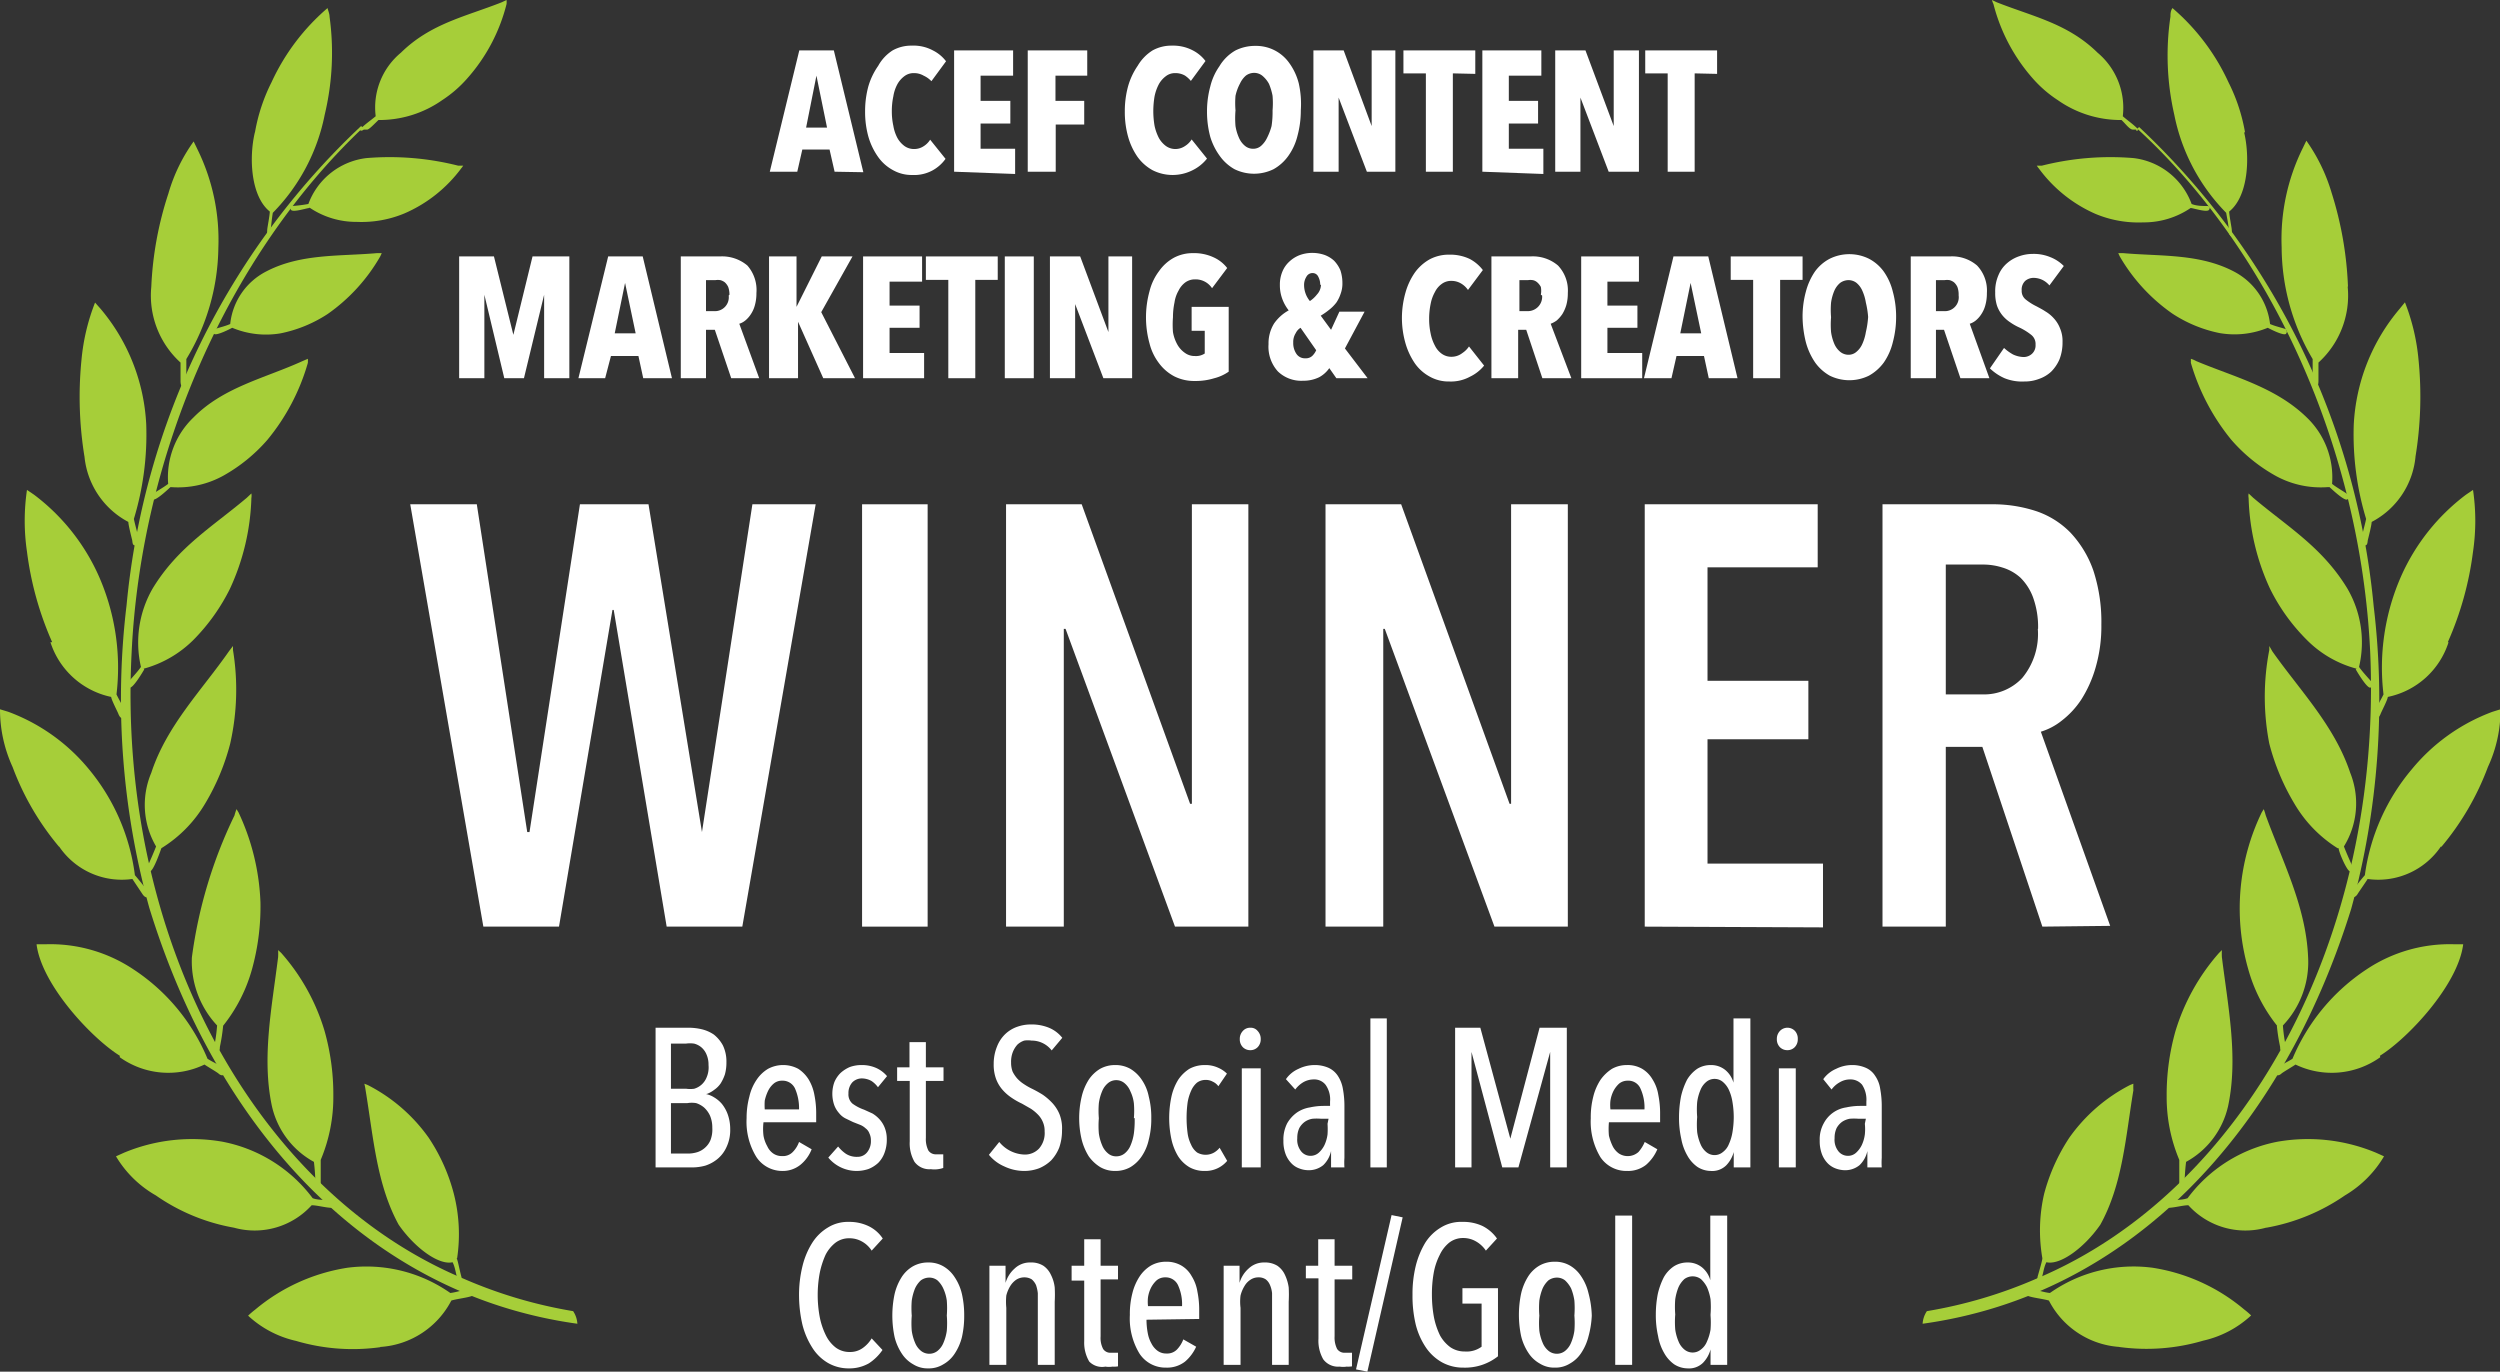 <svg xmlns="http://www.w3.org/2000/svg" viewBox="0 0 99.15 54.4"><rect x="0" y="0" width="99.15" height="54.4" fill="#333333" stroke="none"/><defs><style>.cls-1{fill:#a6ce39;fill-rule:evenodd;}.cls-2{fill:#fff;}</style></defs><g id="Layer_2" data-name="Layer 2"><g id="Layer_1-2" data-name="Layer 1"><path class="cls-1" d="M76.25,52.5c8.24-1.14,14.25-7.62,17-16.46a31.32,31.32,0,0,0,.89-12,29.91,29.91,0,0,0-9.3-19s0,0,0,0l-.08.06s0,0,0,0c5.39,4.94,8.86,12.79,9.24,20.72C94.52,37.22,89,47.26,80.77,50.71A18.43,18.43,0,0,1,76.42,52a1,1,0,0,0-.17.53"></path><path class="cls-1" d="M96.8,33.58a3,3,0,0,1-2.9,1.28c-.05.09-.36.53-.4.6s-.15.17-.23.1a.15.15,0,0,1,0-.2c.16-.21.33-.43.52-.65a8.2,8.2,0,0,1,1.87-4.21,7.52,7.52,0,0,1,3.19-2.27l.32-.1a5.33,5.33,0,0,1-.5,2.29,10.74,10.74,0,0,1-1.84,3.16"></path><path class="cls-1" d="M86.88,8.25c.1,0,.66.19.73.07s0-.14-.06-.15c-.21,0-.43,0-.63-.08a2.81,2.81,0,0,0-2.3-1.82,11.11,11.11,0,0,0-3.64.3l-.2,0a.76.76,0,0,0,.08.11A5.54,5.54,0,0,0,83.1,8.48a4.43,4.43,0,0,0,1.9.34,3.3,3.3,0,0,0,1.88-.57"></path><path class="cls-1" d="M84.72,5.14s0,0-.13,0-.29-.23-.45-.38a4.34,4.34,0,0,1-2.53-.79,4.81,4.81,0,0,1-1-.87A7.12,7.12,0,0,1,79.06.16.88.88,0,0,1,79,0l.19.09c1.44.57,2.82.84,4,2a2.85,2.85,0,0,1,1,2.52c.17.15.36.28.53.44s0,.13,0,.13"></path><path class="cls-1" d="M89.94,13c.09.05.64.33.72.24s0-.16,0-.18-.44-.12-.63-.21a2.69,2.69,0,0,0-1.43-2.08c-1.37-.72-2.92-.6-4.39-.73l-.2,0,.06.13a7.1,7.1,0,0,0,2.09,2.27,5.32,5.32,0,0,0,1.87.77A3.46,3.46,0,0,0,89.94,13"></path><path class="cls-1" d="M97.11,25.47a3.21,3.21,0,0,1-2.41,2.17c0,.1-.25.58-.28.66s-.1.22-.19.17a.17.17,0,0,1-.08-.18c.11-.27.25-.48.38-.75a9,9,0,0,1,.7-4.69,8.22,8.22,0,0,1,2.57-3.23l.28-.19a8.39,8.39,0,0,1,0,2.45,12.81,12.81,0,0,1-1,3.59"></path><path class="cls-1" d="M95.8,18.1a3.26,3.26,0,0,1-1.74,2.6c0,.12-.13.63-.15.71s0,.24-.14.22a.13.13,0,0,1-.11-.14c0-.28.12-.6.18-.91a11.53,11.53,0,0,1-.49-3.74,7.7,7.7,0,0,1,1.81-4.58l.22-.27a8.28,8.28,0,0,1,.54,2.29,14.77,14.77,0,0,1-.12,3.82"></path><path class="cls-1" d="M93.11,11.38a3.59,3.59,0,0,1-1.16,3c0,.11,0,.64,0,.71s0,.24-.1.26-.1,0-.13-.11c0-.28,0-.7,0-1a8.77,8.77,0,0,1-1.23-4.44,8.14,8.14,0,0,1,.83-3.91l.15-.31a7,7,0,0,1,1,2.06,14.09,14.09,0,0,1,.65,3.71"></path><path class="cls-1" d="M89,5.24c.24,1,.17,2.54-.59,3.15,0,.14.09.6.1.7s0,.21,0,.26-.06,0-.11-.09c0-.28-.06-.53-.11-.82a7.67,7.67,0,0,1-2.06-3.9A10.53,10.53,0,0,1,86.08.66c0-.11,0-.22.08-.34a8.6,8.6,0,0,1,2.22,2.94,7.1,7.1,0,0,1,.66,2"></path><path class="cls-1" d="M92.39,19.32c.09.08.58.55.7.49s0-.18,0-.21-.42-.26-.6-.41a3.29,3.29,0,0,0-1-2.63c-1.24-1.21-2.89-1.61-4.39-2.24a1,1,0,0,0-.21-.09s0,.1,0,.16a8.58,8.58,0,0,0,1.61,3.06,6.54,6.54,0,0,0,1.75,1.42,3.72,3.72,0,0,0,2.06.45"></path><path class="cls-1" d="M93.43,26.55c.07.12.45.76.58.72s.1-.15.06-.21-.36-.39-.51-.61a4.24,4.24,0,0,0-.47-3.12c-1-1.64-2.37-2.44-3.73-3.59l-.18-.17a.53.53,0,0,0,0,.18,9.17,9.17,0,0,0,.85,3.6,7.63,7.63,0,0,0,1.43,2,4.35,4.35,0,0,0,2,1.17"></path><path class="cls-1" d="M92.75,33.64c0,.14.32.89.45.92a.18.18,0,0,0,.1-.19c-.11-.25-.24-.54-.34-.8a3.25,3.25,0,0,0,.25-2.92c-.62-1.87-2-3.27-3.09-4.82L90,25.62l0,.16A9.71,9.71,0,0,0,90,29.49a9,9,0,0,0,1,2.39,5.16,5.16,0,0,0,1.71,1.76"></path><path class="cls-1" d="M94.4,41.93a3.31,3.31,0,0,1-3.36.29c-.08.06-.51.31-.56.36s-.18.12-.24,0a.14.14,0,0,1,0-.2c.21-.15.45-.24.68-.39a7.9,7.9,0,0,1,2.93-3.54,5.94,5.94,0,0,1,3.5-1h.34c-.2,1.61-2.19,3.73-3.3,4.42"></path><path class="cls-1" d="M90.3,40.68a7.38,7.38,0,0,0,.13.84c0,.08,0,.2.14.16a.2.2,0,0,0,.09-.15,6.58,6.58,0,0,1-.12-.86,3.64,3.64,0,0,0,1-2.7c-.08-2-1-3.77-1.68-5.63a2.41,2.41,0,0,0-.08-.25l-.08.13a8.75,8.75,0,0,0-.54,6.2,6.28,6.28,0,0,0,1.15,2.26"></path><path class="cls-1" d="M89.87,48.69a3.05,3.05,0,0,1-3.08-.89c-.2,0-.53.09-.75.1-.06,0-.1,0-.13-.11s0-.12.1-.17.49,0,.75-.1a5.81,5.81,0,0,1,3.57-2.24,7,7,0,0,1,3.91.44l.31.14A4.39,4.39,0,0,1,93,47.41a7.9,7.9,0,0,1-3.11,1.28"></path><path class="cls-1" d="M86.43,46c0,.12,0,.56,0,.86,0,.07,0,.19.1.19a.13.13,0,0,0,.11-.12,8.49,8.49,0,0,1,.06-.85,3.36,3.36,0,0,0,1.67-2.23c.4-1.91,0-3.88-.25-5.89a2.53,2.53,0,0,1,0-.28L88,37.8a8.35,8.35,0,0,0-1.72,3.09,9.27,9.27,0,0,0-.35,2.59A6.4,6.4,0,0,0,86.43,46"></path><path class="cls-1" d="M81,49.9c0,.09-.11.45-.19.74,0,.06-.06.17,0,.21a.11.11,0,0,0,.13-.07c.1-.24.1-.48.22-.72.55.13,1.51-.58,2.14-1.49.88-1.59,1-3.45,1.31-5.33a2.38,2.38,0,0,1,0-.26l-.13.05a6.68,6.68,0,0,0-2.41,2.09,7.52,7.52,0,0,0-1,2.23A6.46,6.46,0,0,0,81,49.9"></path><path class="cls-1" d="M84.07,53.42a3.4,3.4,0,0,1-2.81-1.84c-.2-.06-.55-.1-.76-.16s-.09-.07-.1-.15a.13.13,0,0,1,.13-.13c.25,0,.49.11.77.14a5.76,5.76,0,0,1,4.08-1A7.39,7.39,0,0,1,89,51.93a3.22,3.22,0,0,1,.28.24,4.12,4.12,0,0,1-1.9,1,7.93,7.93,0,0,1-3.34.25"></path><path class="cls-1" d="M22.9,52.5C14.66,51.36,8.65,44.88,5.92,36a31.12,31.12,0,0,1-.9-12,29.91,29.91,0,0,1,9.3-19s0,0,0,0l.08.06s0,0,0,0C9.06,10.11,5.59,18,5.22,25.89c-.59,11.33,4.92,21.37,13.16,24.82A18.43,18.43,0,0,0,22.73,52a1,1,0,0,1,.17.53"></path><path class="cls-1" d="M2.35,33.58a3,3,0,0,0,2.9,1.28l.4.6c.06.09.15.17.23.1a.17.17,0,0,0,0-.2c-.17-.21-.34-.43-.53-.65A8.2,8.2,0,0,0,3.52,30.5,7.52,7.52,0,0,0,.33,28.23L0,28.13a5.48,5.48,0,0,0,.5,2.29,10.74,10.74,0,0,0,1.84,3.16"></path><path class="cls-1" d="M12.27,8.25c-.1,0-.66.19-.73.07s0-.14.06-.15a6,6,0,0,0,.63-.08,2.81,2.81,0,0,1,2.3-1.82,11.11,11.11,0,0,1,3.64.3l.2,0a.76.76,0,0,1-.08.11,5.54,5.54,0,0,1-2.24,1.78,4.43,4.43,0,0,1-1.9.34,3.3,3.3,0,0,1-1.88-.57"></path><path class="cls-1" d="M14.43,5.14c.05,0,.05,0,.13,0s.29-.23.45-.38a4.34,4.34,0,0,0,2.53-.79,4.81,4.81,0,0,0,1-.87A7,7,0,0,0,20.09.16a.88.88,0,0,0,0-.16l-.19.09c-1.44.57-2.82.84-4,2a2.82,2.82,0,0,0-1,2.52c-.18.15-.37.28-.54.44s0,.13,0,.13"></path><path class="cls-1" d="M9.21,13c-.09.05-.64.33-.72.24s0-.16,0-.18c.2-.07.44-.12.64-.21a2.65,2.65,0,0,1,1.42-2.08c1.37-.72,2.92-.6,4.39-.73l.2,0-.06.13A7.1,7.1,0,0,1,13,12.45a5.32,5.32,0,0,1-1.87.77A3.46,3.46,0,0,1,9.21,13"></path><path class="cls-1" d="M2,25.47a3.23,3.23,0,0,0,2.41,2.17c0,.1.25.58.28.66s.1.22.19.17A.16.16,0,0,0,5,28.29c-.11-.27-.25-.48-.38-.75a9,9,0,0,0-.7-4.69,8.22,8.22,0,0,0-2.57-3.23l-.28-.19a8.39,8.39,0,0,0,0,2.45,12.81,12.81,0,0,0,1,3.59"></path><path class="cls-1" d="M3.35,18.1a3.29,3.29,0,0,0,1.74,2.6c0,.12.13.63.15.71s0,.24.14.22a.13.13,0,0,0,.11-.14c0-.28-.12-.6-.18-.91a11.53,11.53,0,0,0,.49-3.74A7.7,7.7,0,0,0,4,12.26L3.77,12a8.28,8.28,0,0,0-.54,2.29,14.77,14.77,0,0,0,.12,3.82"></path><path class="cls-1" d="M6,11.38a3.59,3.59,0,0,0,1.16,3c0,.11,0,.64,0,.71s0,.24.1.26.1,0,.13-.11c0-.28,0-.7,0-1A8.68,8.68,0,0,0,8.66,9.83a8.14,8.14,0,0,0-.83-3.91l-.15-.31a6.72,6.72,0,0,0-1,2.06A13.71,13.71,0,0,0,6,11.38"></path><path class="cls-1" d="M10.11,5.24c-.24,1-.17,2.54.59,3.15,0,.14-.09.6-.1.7s0,.21,0,.26.06,0,.11-.09c.05-.28.06-.53.11-.82a7.67,7.67,0,0,0,2.06-3.9A10.53,10.53,0,0,0,13.07.66c0-.11-.05-.22-.08-.34a8.6,8.6,0,0,0-2.22,2.94,7.1,7.1,0,0,0-.66,2"></path><path class="cls-1" d="M6.76,19.32c-.09.08-.58.55-.7.49s0-.18,0-.21.42-.26.61-.41a3.28,3.28,0,0,1,1-2.63C8.86,15.35,10.51,15,12,14.32l.21-.09a1.24,1.24,0,0,1,0,.16,8.42,8.42,0,0,1-1.61,3.06,6.54,6.54,0,0,1-1.75,1.42,3.72,3.72,0,0,1-2.06.45"></path><path class="cls-1" d="M5.72,26.55c-.07.12-.45.76-.58.72s-.1-.15-.06-.21.36-.39.51-.61a4.29,4.29,0,0,1,.47-3.12c1-1.64,2.37-2.44,3.73-3.59l.18-.17a.53.53,0,0,1,0,.18,9.17,9.17,0,0,1-.85,3.6,7.83,7.83,0,0,1-1.42,2,4.44,4.44,0,0,1-2,1.17"></path><path class="cls-1" d="M6.4,33.64c-.05.14-.31.89-.45.92a.18.18,0,0,1-.1-.19c.11-.25.24-.54.34-.8A3.26,3.26,0,0,1,6,30.65c.61-1.87,2-3.27,3.08-4.82l.16-.21,0,.16a9.71,9.71,0,0,1-.11,3.71,9,9,0,0,1-1,2.39A5.16,5.16,0,0,1,6.4,33.64"></path><path class="cls-1" d="M4.75,41.93a3.31,3.31,0,0,0,3.36.29c.08.06.51.31.56.36s.18.12.24,0a.14.14,0,0,0,0-.2c-.21-.15-.45-.24-.68-.39a7.84,7.84,0,0,0-2.93-3.54,5.94,5.94,0,0,0-3.5-1H1.45c.2,1.61,2.19,3.73,3.3,4.42"></path><path class="cls-1" d="M8.85,40.68a7.38,7.38,0,0,1-.13.84c0,.08,0,.2-.14.16a.2.2,0,0,1-.09-.15,6.58,6.58,0,0,0,.12-.86,3.72,3.72,0,0,1-1-2.7A18.43,18.43,0,0,1,9.3,32.34a2.41,2.41,0,0,1,.08-.25l.08.13a9.16,9.16,0,0,1,.87,3.58A9.32,9.32,0,0,1,10,38.42a6.28,6.28,0,0,1-1.15,2.26"></path><path class="cls-1" d="M9.28,48.69a3.05,3.05,0,0,0,3.08-.89c.2,0,.53.09.75.1.06,0,.1,0,.13-.11s0-.12-.1-.17-.49,0-.74-.1a5.85,5.85,0,0,0-3.58-2.24,7,7,0,0,0-3.91.44l-.31.14a4.34,4.34,0,0,0,1.58,1.55,7.79,7.79,0,0,0,3.1,1.28"></path><path class="cls-1" d="M12.72,46c0,.12,0,.56,0,.86,0,.07,0,.19-.1.19a.13.13,0,0,1-.11-.12,8.49,8.49,0,0,0-.06-.85,3.36,3.36,0,0,1-1.67-2.23c-.4-1.91,0-3.88.25-5.89a2.53,2.53,0,0,0,0-.28l.12.11a8.21,8.21,0,0,1,1.72,3.09,9.27,9.27,0,0,1,.35,2.59A6.4,6.4,0,0,1,12.72,46"></path><path class="cls-1" d="M18.11,49.9c.05.09.11.45.19.74,0,.06.06.17,0,.21a.11.11,0,0,1-.13-.07c-.1-.24-.1-.48-.22-.72-.55.13-1.51-.58-2.14-1.49-.87-1.59-1-3.45-1.31-5.33a2.38,2.38,0,0,0-.05-.26l.13.05A6.68,6.68,0,0,1,17,45.12a7.28,7.28,0,0,1,1,2.23,6.46,6.46,0,0,1,.13,2.55"></path><path class="cls-1" d="M15.08,53.42a3.42,3.42,0,0,0,2.82-1.84c.19-.06.54-.1.75-.16s.09-.07.1-.15a.13.13,0,0,0-.13-.13c-.25,0-.49.11-.76.14a5.8,5.8,0,0,0-4.09-1,7.48,7.48,0,0,0-3.65,1.66,3.22,3.22,0,0,0-.28.24,4.12,4.12,0,0,0,1.9,1,7.93,7.93,0,0,0,3.34.25"></path><path class="cls-2" d="M33.1,6.81l-.2-.88H31.82l-.2.88H30.53L31.7,2h1.37l1.17,4.83ZM32.38,3h0l-.41,2.06h.83Z"></path><path class="cls-2" d="M37,6.75a1.53,1.53,0,0,1-.82.19,1.51,1.51,0,0,1-.76-.19,1.72,1.72,0,0,1-.59-.52,2.65,2.65,0,0,1-.39-.81,3.65,3.65,0,0,1-.13-1,3.75,3.75,0,0,1,.13-1,2.77,2.77,0,0,1,.39-.81A1.69,1.69,0,0,1,35.4,2a1.51,1.51,0,0,1,.76-.19A1.62,1.62,0,0,1,37,2a1.48,1.48,0,0,1,.52.43l-.58.79A1,1,0,0,0,36.63,3a.74.74,0,0,0-.38-.1.6.6,0,0,0-.38.12,1,1,0,0,0-.28.32,1.5,1.5,0,0,0-.16.48,2.74,2.74,0,0,0-.06.59,2.65,2.65,0,0,0,.06.58,1.59,1.59,0,0,0,.16.48,1,1,0,0,0,.28.32.64.64,0,0,0,.38.12.68.68,0,0,0,.38-.11.81.81,0,0,0,.26-.26l.61.76A1.55,1.55,0,0,1,37,6.75Z"></path><path class="cls-2" d="M37.84,6.81V2h2.34v1H38.89v1h1.18v.9H38.89v1h1.37v1Z"></path><path class="cls-2" d="M41.86,3V4H43v.94H41.87V6.81H40.76V2h2.36V3Z"></path><path class="cls-2" d="M47.3,6.75a1.76,1.76,0,0,1-1.59,0,1.82,1.82,0,0,1-.59-.52,2.64,2.64,0,0,1-.38-.81,3.65,3.65,0,0,1-.13-1,3.75,3.75,0,0,1,.13-1,2.76,2.76,0,0,1,.38-.81A1.79,1.79,0,0,1,45.71,2a1.54,1.54,0,0,1,.77-.19,1.67,1.67,0,0,1,.81.18,1.48,1.48,0,0,1,.52.43l-.58.79A1.13,1.13,0,0,0,47,3a.75.75,0,0,0-.39-.1.59.59,0,0,0-.37.12,1,1,0,0,0-.28.32,1.79,1.79,0,0,0-.17.48,3.61,3.61,0,0,0-.05.59,3.48,3.48,0,0,0,.05.58,1.92,1.92,0,0,0,.17.48,1,1,0,0,0,.28.32.64.64,0,0,0,.38.12A.68.68,0,0,0,47,5.79a.81.81,0,0,0,.26-.26l.61.76A1.66,1.66,0,0,1,47.3,6.75Z"></path><path class="cls-2" d="M51.59,4.38a3.82,3.82,0,0,1-.13,1,2.33,2.33,0,0,1-.37.81,1.8,1.8,0,0,1-.58.52,1.76,1.76,0,0,1-1.55,0,1.8,1.8,0,0,1-.58-.52A2.53,2.53,0,0,1,48,5.43a3.82,3.82,0,0,1-.13-1,3.75,3.75,0,0,1,.13-1,2.35,2.35,0,0,1,.36-.8A1.75,1.75,0,0,1,49,2a1.73,1.73,0,0,1,.79-.18,1.61,1.61,0,0,1,1.35.69,2.36,2.36,0,0,1,.37.8A3.75,3.75,0,0,1,51.59,4.38Zm-1.12,0a3.52,3.52,0,0,0,0-.58,2.39,2.39,0,0,0-.14-.47A1.09,1.09,0,0,0,50.06,3a.52.52,0,0,0-.32-.11.55.55,0,0,0-.33.11.93.93,0,0,0-.23.31A1.86,1.86,0,0,0,49,3.8a3.52,3.52,0,0,0,0,.58A3.65,3.65,0,0,0,49,5a1.86,1.86,0,0,0,.14.47.84.84,0,0,0,.23.31.5.5,0,0,0,.33.12.47.47,0,0,0,.32-.12,1,1,0,0,0,.23-.31A2.39,2.39,0,0,0,50.43,5,3.65,3.65,0,0,0,50.47,4.38Z"></path><path class="cls-2" d="M54.21,6.81,53.09,3.87h0l0,2.94h-1V2h1.2l1.11,3h0l0-3h.94V6.81Z"></path><path class="cls-2" d="M57.62,2.91v3.9H56.55V2.91h-.89V2h2.85v.93Z"></path><path class="cls-2" d="M58.79,6.81V2h2.34v1H59.84v1H61v.9H59.84v1h1.37v1Z"></path><path class="cls-2" d="M63.8,6.81,62.68,3.87h0l0,2.94h-1V2h1.2L64,5h0l0-3h1V6.81Z"></path><path class="cls-2" d="M67.21,2.91v3.9H66.14V2.91h-.89V2H68.1v.93Z"></path><path class="cls-2" d="M21.58,15l0-3.31h0L20.78,15H20l-.79-3.31h0l0,3.31h-1V10.17h1.38l.77,3.11h0l.76-3.11h1.46V15Z"></path><path class="cls-2" d="M25.51,15l-.19-.88H24.23L24,15H22.94l1.18-4.83h1.37L26.65,15Zm-.72-3.78h0l-.41,2h.83Z"></path><path class="cls-2" d="M29,15l-.65-1.92H28V15h-1V10.17h1.55a1.56,1.56,0,0,1,1.09.36A1.47,1.47,0,0,1,30,11.62a1.75,1.75,0,0,1-.06.48,1.19,1.19,0,0,1-.16.36,1.07,1.07,0,0,1-.22.25.71.71,0,0,1-.24.13L30.11,15Zm-.07-3.31a.87.87,0,0,0-.05-.31.59.59,0,0,0-.13-.18.51.51,0,0,0-.18-.09.69.69,0,0,0-.2,0H28v1.23h.32a.55.55,0,0,0,.58-.62Z"></path><path class="cls-2" d="M32.65,15l-1-2.24h0V15H30.5V10.17h1.09v2h0l1-2h1.22l-1.24,2.21L33.91,15Z"></path><path class="cls-2" d="M34.23,15V10.17h2.34v1H35.28v.95h1.19V13H35.28v1h1.37v1Z"></path><path class="cls-2" d="M38.68,11.1V15H37.61V11.1h-.89v-.93h2.85v.93Z"></path><path class="cls-2" d="M39.85,15V10.17H41V15Z"></path><path class="cls-2" d="M43.76,15l-1.12-2.94h0l0,2.94h-1V10.17h1.2l1.12,3h0l0-3h.94V15Z"></path><path class="cls-2" d="M48.16,15a2.51,2.51,0,0,1-.77.11,1.76,1.76,0,0,1-.81-.18,1.8,1.8,0,0,1-.61-.52,2.15,2.15,0,0,1-.38-.79,3.9,3.9,0,0,1,0-2.07,2.2,2.2,0,0,1,.38-.8,1.75,1.75,0,0,1,.59-.53,1.58,1.58,0,0,1,.76-.18,1.81,1.81,0,0,1,.82.17,1.41,1.41,0,0,1,.53.42l-.6.8a.78.78,0,0,0-.67-.35.65.65,0,0,0-.39.12.89.89,0,0,0-.27.33,1.3,1.3,0,0,0-.16.47,2.78,2.78,0,0,0-.06.58,3.7,3.7,0,0,0,0,.59,1.53,1.53,0,0,0,.16.47A1,1,0,0,0,47,14a.65.65,0,0,0,.39.12.63.63,0,0,0,.39-.1v-.9h-.52v-.95h1.47v2.57A1.74,1.74,0,0,1,48.16,15Z"></path><path class="cls-2" d="M53,15l-.28-.4a1.17,1.17,0,0,1-.4.36,1.41,1.41,0,0,1-.64.14,1.33,1.33,0,0,1-1-.37,1.46,1.46,0,0,1-.37-1.08,1.49,1.49,0,0,1,.22-.82,1.7,1.7,0,0,1,.58-.52,1.66,1.66,0,0,1-.26-.47,1.53,1.53,0,0,1-.09-.54,1.32,1.32,0,0,1,.1-.53,1.09,1.09,0,0,1,.27-.39,1.25,1.25,0,0,1,.41-.26,1.44,1.44,0,0,1,.51-.09,1.51,1.51,0,0,1,.48.08,1.14,1.14,0,0,1,.38.23,1.25,1.25,0,0,1,.25.38,1.6,1.6,0,0,1,.08.51,1.16,1.16,0,0,1-.07.42A1.41,1.41,0,0,1,53,12a1.59,1.59,0,0,1-.29.29,2.75,2.75,0,0,1-.33.23l.41.56.33-.72h1l-.78,1.46L54.24,15Zm-1.42-2a.5.5,0,0,0-.19.21.65.65,0,0,0-.1.38.75.75,0,0,0,.13.45.4.4,0,0,0,.35.17.37.37,0,0,0,.28-.1.72.72,0,0,0,.15-.22Zm.78-1.7a.67.67,0,0,0-.08-.33.24.24,0,0,0-.22-.14.27.27,0,0,0-.25.15.6.6,0,0,0-.09.33,1,1,0,0,0,.23.63,1.16,1.16,0,0,0,.28-.26A.58.58,0,0,0,52.39,11.29Z"></path><path class="cls-2" d="M58.3,14.94a1.58,1.58,0,0,1-.82.19,1.52,1.52,0,0,1-.77-.19,1.72,1.72,0,0,1-.59-.52,2.76,2.76,0,0,1-.38-.81,3.66,3.66,0,0,1-.14-1,3.72,3.72,0,0,1,.14-1,2.64,2.64,0,0,1,.38-.81,1.83,1.83,0,0,1,.59-.52,1.62,1.62,0,0,1,.77-.18,1.8,1.8,0,0,1,.81.17,1.6,1.6,0,0,1,.52.44l-.59.79a.86.86,0,0,0-.28-.26.74.74,0,0,0-.38-.1.62.62,0,0,0-.38.12.86.86,0,0,0-.27.32,1.53,1.53,0,0,0-.17.47,2.88,2.88,0,0,0-.06.59,2.68,2.68,0,0,0,.06.59,1.7,1.7,0,0,0,.17.48.86.86,0,0,0,.27.32.65.65,0,0,0,.39.12A.7.7,0,0,0,58,14a.92.92,0,0,0,.26-.26l.6.76A1.62,1.62,0,0,1,58.3,14.94Z"></path><path class="cls-2" d="M61.17,15l-.64-1.92h-.32V15H59.15V10.17H60.7a1.54,1.54,0,0,1,1.09.36,1.44,1.44,0,0,1,.39,1.09,1.75,1.75,0,0,1-.06.48,1.5,1.5,0,0,1-.16.36,1.36,1.36,0,0,1-.22.25,1,1,0,0,1-.24.13L62.32,15Zm-.06-3.31a.87.87,0,0,0,0-.31.62.62,0,0,0-.14-.18.38.38,0,0,0-.18-.09.63.63,0,0,0-.19,0h-.34v1.23h.32a.57.57,0,0,0,.58-.62Z"></path><path class="cls-2" d="M62.71,15V10.17H65v1H63.75v.95h1.19V13H63.75v1h1.38v1Z"></path><path class="cls-2" d="M67.77,15l-.19-.88H66.49l-.2.88H65.2l1.17-4.83h1.38L68.91,15Zm-.72-3.78h0l-.41,2h.83Z"></path><path class="cls-2" d="M70.6,11.1V15H69.53V11.1h-.89v-.93h2.85v.93Z"></path><path class="cls-2" d="M75.2,12.57a3.87,3.87,0,0,1-.13,1,2.4,2.4,0,0,1-.36.81,1.83,1.83,0,0,1-.59.52,1.76,1.76,0,0,1-1.55,0,1.8,1.8,0,0,1-.58-.52,2.63,2.63,0,0,1-.37-.81,4.31,4.31,0,0,1-.13-1,3.75,3.75,0,0,1,.13-1,2.56,2.56,0,0,1,.36-.8,1.69,1.69,0,0,1,.59-.51,1.76,1.76,0,0,1,1.55,0,1.69,1.69,0,0,1,.59.51,2.35,2.35,0,0,1,.36.8A3.75,3.75,0,0,1,75.2,12.57Zm-1.11,0A3.48,3.48,0,0,0,74,12a1.86,1.86,0,0,0-.14-.47.84.84,0,0,0-.23-.31.52.52,0,0,0-.32-.11.57.57,0,0,0-.33.11.84.84,0,0,0-.23.31,1.88,1.88,0,0,0-.13.47,3.48,3.48,0,0,0,0,.58,3.61,3.61,0,0,0,0,.59,1.88,1.88,0,0,0,.13.47.84.84,0,0,0,.23.31.52.52,0,0,0,.33.12.47.47,0,0,0,.32-.12.84.84,0,0,0,.23-.31,1.86,1.86,0,0,0,.14-.47A3.61,3.61,0,0,0,74.09,12.57Z"></path><path class="cls-2" d="M77.75,15l-.65-1.92h-.32V15h-1V10.17h1.55a1.52,1.52,0,0,1,1.08.36,1.44,1.44,0,0,1,.39,1.09,1.75,1.75,0,0,1-.06.48,1.19,1.19,0,0,1-.16.36,1.07,1.07,0,0,1-.22.25.71.71,0,0,1-.24.13L78.9,15Zm-.07-3.31a.87.87,0,0,0-.05-.31.59.59,0,0,0-.13-.18.51.51,0,0,0-.18-.09.69.69,0,0,0-.2,0h-.34v1.23h.32a.55.55,0,0,0,.58-.62Z"></path><path class="cls-2" d="M81.28,11.32A.85.85,0,0,0,81,11.1a.84.84,0,0,0-.34-.08.52.52,0,0,0-.34.12.48.48,0,0,0-.14.38.43.43,0,0,0,.15.35,2.25,2.25,0,0,0,.44.28c.11.06.23.12.35.2a1.4,1.4,0,0,1,.33.27,1.24,1.24,0,0,1,.25.4,1.27,1.27,0,0,1,.1.54,1.85,1.85,0,0,1-.12.69,1.56,1.56,0,0,1-.33.49,1.36,1.36,0,0,1-.49.29,1.56,1.56,0,0,1-.57.1A1.86,1.86,0,0,1,79.5,15a2,2,0,0,1-.58-.39l.56-.81a1.83,1.83,0,0,0,.36.26,1.07,1.07,0,0,0,.42.1.49.49,0,0,0,.33-.13.45.45,0,0,0,.14-.36.46.46,0,0,0-.16-.38,2.37,2.37,0,0,0-.48-.3,2.22,2.22,0,0,1-.37-.21,1.38,1.38,0,0,1-.31-.28,1.28,1.28,0,0,1-.21-.38,1.64,1.64,0,0,1-.07-.52,1.6,1.6,0,0,1,.13-.69,1.25,1.25,0,0,1,.35-.48,1.42,1.42,0,0,1,.48-.27,1.6,1.6,0,0,1,.53-.09,1.71,1.71,0,0,1,.7.13,1.53,1.53,0,0,1,.53.35Z"></path><path class="cls-2" d="M28,43.39a1,1,0,0,1,.32.13,1.23,1.23,0,0,1,.31.26,1.46,1.46,0,0,1,.23.41,1.73,1.73,0,0,1,.1.59,1.57,1.57,0,0,1-.15.72,1.31,1.31,0,0,1-.36.47,1.49,1.49,0,0,1-.48.26,2,2,0,0,1-.52.07H26V40.76h1.33a2.27,2.27,0,0,1,.5.06,1.46,1.46,0,0,1,.48.21,1.4,1.4,0,0,1,.36.43,1.48,1.48,0,0,1,.14.67,1.75,1.75,0,0,1-.06.48,1.71,1.71,0,0,1-.17.36,1,1,0,0,1-.25.25,1.12,1.12,0,0,1-.28.16Zm.1-1.15a1,1,0,0,0-.08-.42.75.75,0,0,0-.2-.28.73.73,0,0,0-.29-.15,1.15,1.15,0,0,0-.33,0h-.59v1.79h.61a1.12,1.12,0,0,0,.31,0,.76.76,0,0,0,.49-.44A1,1,0,0,0,28.1,42.24Zm.15,2.49a1.21,1.21,0,0,0-.09-.48,1,1,0,0,0-.23-.32.92.92,0,0,0-.32-.18,1.06,1.06,0,0,0-.35,0h-.65v2h.68a1.21,1.21,0,0,0,.38-.06.83.83,0,0,0,.3-.18.81.81,0,0,0,.21-.3A1.18,1.18,0,0,0,28.25,44.73Z"></path><path class="cls-2" d="M30.28,44.51a2.22,2.22,0,0,0,0,.53,1.3,1.3,0,0,0,.15.42.7.7,0,0,0,.24.29.6.6,0,0,0,.35.1.54.54,0,0,0,.42-.16,1.09,1.09,0,0,0,.25-.4l.5.29a1.49,1.49,0,0,1-.45.62,1.12,1.12,0,0,1-.74.24A1.23,1.23,0,0,1,30,45.89a2.66,2.66,0,0,1-.39-1.54,3.26,3.26,0,0,1,.11-.86,1.94,1.94,0,0,1,.29-.67,1.42,1.42,0,0,1,.45-.43,1.27,1.27,0,0,1,1.2,0,1.37,1.37,0,0,1,.41.42,1.82,1.82,0,0,1,.23.62,3.7,3.7,0,0,1,.07.76v.32ZM31.69,44a1.94,1.94,0,0,0-.16-.83.54.54,0,0,0-.51-.31.5.5,0,0,0-.34.12.89.89,0,0,0-.22.29,1.71,1.71,0,0,0-.13.38,2.5,2.5,0,0,0,0,.35Z"></path><path class="cls-2" d="M34.82,43.12a1,1,0,0,0-.26-.25.8.8,0,0,0-.38-.1.53.53,0,0,0-.38.16.63.63,0,0,0-.15.44.48.48,0,0,0,.16.4,1.74,1.74,0,0,0,.46.24l.33.15a1.23,1.23,0,0,1,.28.23,1.08,1.08,0,0,1,.21.34,1.21,1.21,0,0,1,.08.45,1.45,1.45,0,0,1-.09.54,1.09,1.09,0,0,1-.25.4,1.23,1.23,0,0,1-.38.24,1.46,1.46,0,0,1-.48.08,1.46,1.46,0,0,1-1.12-.53l.39-.44a1.42,1.42,0,0,0,.31.29.79.79,0,0,0,.45.12.48.48,0,0,0,.39-.18.7.7,0,0,0,.15-.47.61.61,0,0,0-.06-.28.43.43,0,0,0-.15-.2.69.69,0,0,0-.22-.14l-.28-.11-.29-.14a.75.75,0,0,1-.26-.21,1,1,0,0,1-.19-.31,1.37,1.37,0,0,1,0-.92,1.13,1.13,0,0,1,.24-.36,1.31,1.31,0,0,1,.37-.24,1.34,1.34,0,0,1,.46-.08,1.4,1.4,0,0,1,.6.12,1.23,1.23,0,0,1,.42.32Z"></path><path class="cls-2" d="M37.2,46.37a1,1,0,0,1-.28,0,.73.73,0,0,1-.65-.29,1.47,1.47,0,0,1-.19-.81v-2.4h-.5v-.54h.49v-1h.65v1h.7v.54h-.7v2.26a1,1,0,0,0,.1.5.35.35,0,0,0,.31.15l.15,0,.13,0,0,.54A1,1,0,0,1,37.2,46.37Z"></path><path class="cls-2" d="M42.12,44.83a2.06,2.06,0,0,1-.11.68,1.64,1.64,0,0,1-.32.51,1.54,1.54,0,0,1-.47.31,1.67,1.67,0,0,1-.59.11,1.84,1.84,0,0,1-.8-.18,1.61,1.61,0,0,1-.61-.46l.41-.51a1.35,1.35,0,0,0,1,.5.77.77,0,0,0,.58-.24.93.93,0,0,0,.22-.68.87.87,0,0,0-.07-.37.91.91,0,0,0-.19-.29,1.68,1.68,0,0,0-.29-.24l-.35-.2a2.86,2.86,0,0,1-.42-.24,1.83,1.83,0,0,1-.36-.32,1.39,1.39,0,0,1-.25-.43,1.64,1.64,0,0,1-.09-.58,1.81,1.81,0,0,1,.13-.69,1.37,1.37,0,0,1,.33-.5,1.32,1.32,0,0,1,.48-.29,1.61,1.61,0,0,1,.54-.09,1.8,1.8,0,0,1,.71.13,1.31,1.31,0,0,1,.53.4l-.42.5a1,1,0,0,0-.8-.39.93.93,0,0,0-.29,0,.74.74,0,0,0-.27.16,1,1,0,0,0-.18.29,1.06,1.06,0,0,0-.07.42,1,1,0,0,0,.06.36,1.27,1.27,0,0,0,.18.27,1.32,1.32,0,0,0,.26.22,2.59,2.59,0,0,0,.33.19,4.63,4.63,0,0,1,.43.24,2.37,2.37,0,0,1,.38.33,1.51,1.51,0,0,1,.28.44A1.55,1.55,0,0,1,42.12,44.83Z"></path><path class="cls-2" d="M45.66,44.35a3.25,3.25,0,0,1-.1.85,1.88,1.88,0,0,1-.28.66,1.42,1.42,0,0,1-.45.43,1.19,1.19,0,0,1-.6.15,1.15,1.15,0,0,1-.59-.15,1.57,1.57,0,0,1-.46-.43,2.34,2.34,0,0,1-.28-.66,3.71,3.71,0,0,1,0-1.71,2.18,2.18,0,0,1,.28-.67,1.42,1.42,0,0,1,.45-.43,1.21,1.21,0,0,1,.6-.15,1.19,1.19,0,0,1,.6.15,1.42,1.42,0,0,1,.45.43,1.78,1.78,0,0,1,.28.67A3.28,3.28,0,0,1,45.66,44.35Zm-.69,0a3.65,3.65,0,0,0,0-.59,1.51,1.51,0,0,0-.14-.48.8.8,0,0,0-.23-.32.51.51,0,0,0-.66,0,.8.8,0,0,0-.23.32,1.84,1.84,0,0,0-.13.48,3.61,3.61,0,0,0,0,.59,3.73,3.73,0,0,0,0,.6,1.88,1.88,0,0,0,.13.47.8.8,0,0,0,.23.32.48.48,0,0,0,.33.12.52.52,0,0,0,.34-.12.8.8,0,0,0,.23-.32,1.88,1.88,0,0,0,.13-.47A3.78,3.78,0,0,0,45,44.34Z"></path><path class="cls-2" d="M47.78,46.44a1.2,1.2,0,0,1-.61-.15,1.35,1.35,0,0,1-.45-.44,2.22,2.22,0,0,1-.26-.66,4.06,4.06,0,0,1,0-1.7,2.14,2.14,0,0,1,.27-.67,1.5,1.5,0,0,1,.44-.43,1.26,1.26,0,0,1,.62-.15,1.19,1.19,0,0,1,.53.11,1.12,1.12,0,0,1,.34.23l-.34.5a.55.55,0,0,0-.22-.18.56.56,0,0,0-.3-.07.57.57,0,0,0-.33.11.88.88,0,0,0-.23.32,1.86,1.86,0,0,0-.14.47,4.6,4.6,0,0,0,0,1.21,1.46,1.46,0,0,0,.14.46.76.76,0,0,0,.24.31.68.68,0,0,0,.67,0,.79.79,0,0,0,.22-.19l.3.52A1.12,1.12,0,0,1,47.78,46.44Z"></path><path class="cls-2" d="M50,41.21a.44.44,0,0,1-.12.32.4.4,0,0,1-.29.12.41.41,0,0,1-.3-.12.44.44,0,0,1-.12-.32.45.45,0,0,1,.12-.32.38.38,0,0,1,.3-.13.35.35,0,0,1,.29.13A.45.45,0,0,1,50,41.21Zm-.75,5.09V42.37H50V46.3Z"></path><path class="cls-2" d="M52.79,46.3c0-.12,0-.24,0-.36s0-.21,0-.29h0a1.1,1.1,0,0,1-.31.56.91.91,0,0,1-.62.2,1,1,0,0,1-.33-.07.79.79,0,0,1-.31-.2,1.06,1.06,0,0,1-.23-.36,1.45,1.45,0,0,1-.09-.54,1.41,1.41,0,0,1,.15-.69,1.35,1.35,0,0,1,.39-.43,1.27,1.27,0,0,1,.51-.2,2.62,2.62,0,0,1,.54-.06h.26v-.17a1,1,0,0,0-.18-.67.57.57,0,0,0-.47-.21.84.84,0,0,0-.41.11,1.1,1.1,0,0,0-.32.29L51,42.8a1.18,1.18,0,0,1,.5-.41,1.45,1.45,0,0,1,.62-.15,1.35,1.35,0,0,1,.57.11.88.88,0,0,1,.37.32,1.35,1.35,0,0,1,.2.52,3.73,3.73,0,0,1,.06.7v1.59c0,.14,0,.29,0,.44a2.77,2.77,0,0,0,0,.38Zm-.1-1.93H52.4a2,2,0,0,0-.35,0,.73.73,0,0,0-.3.12.76.76,0,0,0-.22.25.92.92,0,0,0-.08.4.73.73,0,0,0,.16.53.47.47,0,0,0,.35.17.49.49,0,0,0,.35-.13,1,1,0,0,0,.22-.3,1.45,1.45,0,0,0,.12-.42,3.13,3.13,0,0,0,0-.42Z"></path><path class="cls-2" d="M54.35,46.3V40.39H55V46.3Z"></path><path class="cls-2" d="M61.48,46.3V41.72h0L60.22,46.3h-.64l-1.22-4.58h0V46.3h-.65V40.76h1l1.19,4.4h0l1.16-4.4h1.08V46.3Z"></path><path class="cls-2" d="M63.81,44.51a2.89,2.89,0,0,0,0,.53,2.05,2.05,0,0,0,.15.42.8.8,0,0,0,.25.29.64.64,0,0,0,.77-.06,1.44,1.44,0,0,0,.25-.4l.5.29a1.68,1.68,0,0,1-.45.62,1.16,1.16,0,0,1-.75.24,1.24,1.24,0,0,1-1.06-.55,2.74,2.74,0,0,1-.38-1.54,3.28,3.28,0,0,1,.1-.86,2.16,2.16,0,0,1,.29-.67,1.66,1.66,0,0,1,.45-.43,1.2,1.2,0,0,1,.59-.15,1.15,1.15,0,0,1,.61.15,1.18,1.18,0,0,1,.41.42,1.63,1.63,0,0,1,.23.62,3.7,3.7,0,0,1,.07.76v.32ZM65.22,44a1.81,1.81,0,0,0-.16-.83.52.52,0,0,0-.5-.31.53.53,0,0,0-.35.12,1.06,1.06,0,0,0-.22.29,1.29,1.29,0,0,0-.12.38,1.56,1.56,0,0,0,0,.35Z"></path><path class="cls-2" d="M68.76,46.3v-.61h0a1.21,1.21,0,0,1-.3.53.79.79,0,0,1-.61.22,1,1,0,0,1-.53-.16,1.35,1.35,0,0,1-.4-.45,2.06,2.06,0,0,1-.24-.66,3.82,3.82,0,0,1-.09-.85,4.36,4.36,0,0,1,.08-.84,2.83,2.83,0,0,1,.24-.66,1.38,1.38,0,0,1,.4-.43,1,1,0,0,1,.54-.15.89.89,0,0,1,.58.2,1,1,0,0,1,.32.5h0V40.39h.67V46.3Zm0-2a3.61,3.61,0,0,0-.05-.59,1.83,1.83,0,0,0-.14-.48.92.92,0,0,0-.24-.32.51.51,0,0,0-.66,0,.8.8,0,0,0-.23.32,1.84,1.84,0,0,0-.13.48,3.61,3.61,0,0,0,0,.59,3.73,3.73,0,0,0,0,.6,1.88,1.88,0,0,0,.13.47.8.8,0,0,0,.23.32.51.51,0,0,0,.66,0,.73.73,0,0,0,.24-.32,1.86,1.86,0,0,0,.14-.47A3.73,3.73,0,0,0,68.76,44.34Z"></path><path class="cls-2" d="M71.3,41.21a.44.44,0,0,1-.12.32.4.4,0,0,1-.29.12.41.41,0,0,1-.3-.12.44.44,0,0,1-.12-.32.45.45,0,0,1,.12-.32.41.41,0,0,1,.6,0A.45.45,0,0,1,71.3,41.21Zm-.75,5.09V42.37h.67V46.3Z"></path><path class="cls-2" d="M74.06,46.3c0-.12,0-.24,0-.36s0-.21,0-.29h0a1.1,1.1,0,0,1-.31.56.9.9,0,0,1-.61.2,1.09,1.09,0,0,1-.34-.07.87.87,0,0,1-.31-.2,1.06,1.06,0,0,1-.23-.36,1.45,1.45,0,0,1-.09-.54,1.31,1.31,0,0,1,.16-.69,1.2,1.2,0,0,1,.89-.63,2.62,2.62,0,0,1,.54-.06h.26v-.17a1.08,1.08,0,0,0-.17-.67.6.6,0,0,0-.48-.21.8.8,0,0,0-.4.11,1,1,0,0,0-.33.29l-.33-.41a1.21,1.21,0,0,1,.51-.41,1.41,1.41,0,0,1,.62-.15,1.33,1.33,0,0,1,.56.11.83.83,0,0,1,.37.32,1.21,1.21,0,0,1,.2.52,3.73,3.73,0,0,1,.06.7v1.59c0,.14,0,.29,0,.44a2.77,2.77,0,0,0,0,.38ZM74,44.37h-.29a2,2,0,0,0-.35,0,.79.79,0,0,0-.3.12.76.76,0,0,0-.22.25.92.92,0,0,0-.08.4.73.73,0,0,0,.16.53.48.48,0,0,0,.36.17.47.47,0,0,0,.34-.13,1,1,0,0,0,.22-.3,1.45,1.45,0,0,0,.12-.42,2.06,2.06,0,0,0,0-.42Z"></path><path class="cls-2" d="M34.46,54.07a1.56,1.56,0,0,1-.8.2,1.63,1.63,0,0,1-.83-.22,1.81,1.81,0,0,1-.62-.61,3.08,3.08,0,0,1-.39-.92,5.21,5.21,0,0,1-.13-1.16,4.73,4.73,0,0,1,.14-1.16,3.08,3.08,0,0,1,.39-.92,1.87,1.87,0,0,1,.62-.6,1.5,1.5,0,0,1,.82-.22,1.77,1.77,0,0,1,.77.16,1.4,1.4,0,0,1,.58.5l-.44.48a1.08,1.08,0,0,0-.4-.37,1,1,0,0,0-.48-.12.89.89,0,0,0-.56.18,1.44,1.44,0,0,0-.39.48,3.38,3.38,0,0,0-.23.72,4.77,4.77,0,0,0,0,1.74,2.9,2.9,0,0,0,.24.72,1.37,1.37,0,0,0,.39.49.91.91,0,0,0,.56.18.85.85,0,0,0,.52-.16,1.27,1.27,0,0,0,.35-.38l.43.46A1.94,1.94,0,0,1,34.46,54.07Z"></path><path class="cls-2" d="M38.24,52.18a3.76,3.76,0,0,1-.09.85,2.1,2.1,0,0,1-.29.66,1.29,1.29,0,0,1-.45.42,1.08,1.08,0,0,1-.6.16,1.07,1.07,0,0,1-.59-.16,1.29,1.29,0,0,1-.45-.42,2.1,2.1,0,0,1-.29-.66,4.11,4.11,0,0,1,0-1.71,2.18,2.18,0,0,1,.28-.67,1.32,1.32,0,0,1,.45-.43,1.21,1.21,0,0,1,.6-.15,1.16,1.16,0,0,1,.6.15,1.32,1.32,0,0,1,.45.43,2,2,0,0,1,.29.67A3.79,3.79,0,0,1,38.24,52.18Zm-.69,0a3.86,3.86,0,0,0,0-.6,1.69,1.69,0,0,0-.14-.48,1,1,0,0,0-.23-.32.52.52,0,0,0-.33-.11.57.57,0,0,0-.33.11,1,1,0,0,0-.23.32,2.09,2.09,0,0,0-.13.48,3.83,3.83,0,0,0,0,.6,3.73,3.73,0,0,0,0,.6,1.88,1.88,0,0,0,.13.47.8.8,0,0,0,.23.32.52.52,0,0,0,.33.12.52.52,0,0,0,.34-.12.8.8,0,0,0,.23-.32,1.88,1.88,0,0,0,.13-.47A3.78,3.78,0,0,0,37.55,52.17Z"></path><path class="cls-2" d="M41.16,54.13V51.62c0-.11,0-.22,0-.33a1.5,1.5,0,0,0-.07-.32.66.66,0,0,0-.17-.23.56.56,0,0,0-.3-.08.59.59,0,0,0-.31.09.82.82,0,0,0-.24.25,1.32,1.32,0,0,0-.16.38,2.54,2.54,0,0,0,0,.49v2.26h-.67V50.69c0-.18,0-.34,0-.49h.64l0,.4c0,.13,0,.22,0,.28h0a1.21,1.21,0,0,1,.36-.57.88.88,0,0,1,.63-.24.9.9,0,0,1,.51.13.88.88,0,0,1,.3.36,1.47,1.47,0,0,1,.15.5,5.1,5.1,0,0,1,0,.57v2.5Z"></path><path class="cls-2" d="M44.12,54.2a.86.86,0,0,1-.28,0A.71.71,0,0,1,43.2,54a1.47,1.47,0,0,1-.2-.81v-2.4h-.5V50.2H43V49.15h.65V50.2h.69v.54h-.69V53a.94.94,0,0,0,.1.5.34.34,0,0,0,.3.15l.15,0,.14,0v.54A.9.9,0,0,1,44.12,54.2Z"></path><path class="cls-2" d="M45.47,52.34a2.89,2.89,0,0,0,.05.53,1.3,1.3,0,0,0,.15.42.8.8,0,0,0,.25.29.57.57,0,0,0,.34.1.54.54,0,0,0,.42-.16,1.18,1.18,0,0,0,.25-.4l.51.29A1.68,1.68,0,0,1,47,54a1.16,1.16,0,0,1-.75.24,1.23,1.23,0,0,1-1.06-.56,2.68,2.68,0,0,1-.38-1.53,3.28,3.28,0,0,1,.1-.86,2.16,2.16,0,0,1,.29-.67,1.41,1.41,0,0,1,.45-.43,1.2,1.2,0,0,1,.59-.15,1.17,1.17,0,0,1,.61.15,1.1,1.1,0,0,1,.41.42,1.63,1.63,0,0,1,.23.62,3.64,3.64,0,0,1,.07.76v.32Zm1.41-.54a1.81,1.81,0,0,0-.16-.83.54.54,0,0,0-.51-.31.52.52,0,0,0-.34.12,1.06,1.06,0,0,0-.22.29,1.29,1.29,0,0,0-.12.38,1.56,1.56,0,0,0,0,.35Z"></path><path class="cls-2" d="M50.45,54.13V51.62c0-.11,0-.22,0-.33a1.07,1.07,0,0,0-.08-.32.55.55,0,0,0-.17-.23.5.5,0,0,0-.29-.08.56.56,0,0,0-.31.09.72.72,0,0,0-.24.25,1.32,1.32,0,0,0-.16.38,1.94,1.94,0,0,0,0,.49v2.26h-.67V51.2c0-.16,0-.33,0-.51s0-.34,0-.49h.63c0,.13,0,.27,0,.4s0,.22,0,.28h0a1.21,1.21,0,0,1,.36-.57.88.88,0,0,1,.62-.24.93.93,0,0,1,.52.13.88.88,0,0,1,.3.36,1.73,1.73,0,0,1,.15.5,5.17,5.17,0,0,1,0,.57v2.5Z"></path><path class="cls-2" d="M53.41,54.2a.9.9,0,0,1-.28,0,.73.73,0,0,1-.65-.29,1.47,1.47,0,0,1-.19-.81v-2.4h-.5V50.2h.49V49.15h.65V50.2h.7v.54h-.7V53a1,1,0,0,0,.1.5.35.35,0,0,0,.31.15l.15,0,.13,0,0,.54A1,1,0,0,1,53.41,54.2Z"></path><path class="cls-2" d="M54.23,54.4l-.45-.09,1.41-6.12.44.09Z"></path><path class="cls-2" d="M58,48.46a1.8,1.8,0,0,1,.79.16,1.54,1.54,0,0,1,.58.5l-.44.48a1.16,1.16,0,0,0-.4-.37,1,1,0,0,0-.5-.13.89.89,0,0,0-.55.18,1.37,1.37,0,0,0-.38.49,2.54,2.54,0,0,0-.24.72,4.76,4.76,0,0,0-.07.86,4.91,4.91,0,0,0,.08.89,3,3,0,0,0,.24.72,1.45,1.45,0,0,0,.41.47,1,1,0,0,0,.57.17,1,1,0,0,0,.67-.19V51.7H58v-.61h1.41v2.7a2.1,2.1,0,0,1-1.37.45,1.73,1.73,0,0,1-.85-.21,1.89,1.89,0,0,1-.64-.59,2.86,2.86,0,0,1-.4-.9,4.88,4.88,0,0,1-.13-1.19,4.66,4.66,0,0,1,.13-1.15,3.35,3.35,0,0,1,.38-.92,1.87,1.87,0,0,1,.62-.6A1.53,1.53,0,0,1,58,48.46Z"></path><path class="cls-2" d="M63.13,52.18A3.76,3.76,0,0,1,63,53a2.1,2.1,0,0,1-.29.66,1.29,1.29,0,0,1-.45.42,1.08,1.08,0,0,1-.6.16,1.07,1.07,0,0,1-.59-.16,1.29,1.29,0,0,1-.45-.42,2.1,2.1,0,0,1-.29-.66,4.11,4.11,0,0,1,0-1.71,2.18,2.18,0,0,1,.28-.67,1.32,1.32,0,0,1,.45-.43,1.21,1.21,0,0,1,.6-.15,1.16,1.16,0,0,1,.6.15,1.32,1.32,0,0,1,.45.43,2,2,0,0,1,.29.67A3.79,3.79,0,0,1,63.13,52.18Zm-.69,0a3.86,3.86,0,0,0,0-.6,2.09,2.09,0,0,0-.13-.48,1.16,1.16,0,0,0-.24-.32.52.52,0,0,0-.33-.11.57.57,0,0,0-.33.11,1,1,0,0,0-.23.32,2.09,2.09,0,0,0-.13.48,3.86,3.86,0,0,0,0,.6,3.78,3.78,0,0,0,0,.6,1.88,1.88,0,0,0,.13.47.8.8,0,0,0,.23.32.52.52,0,0,0,.33.12.52.52,0,0,0,.34-.12.8.8,0,0,0,.23-.32,1.88,1.88,0,0,0,.13-.47A3.78,3.78,0,0,0,62.44,52.17Z"></path><path class="cls-2" d="M64.06,54.13V48.21h.67v5.92Z"></path><path class="cls-2" d="M67.84,54.13v-.61h0a1.21,1.21,0,0,1-.3.53.79.79,0,0,1-.61.22,1,1,0,0,1-.53-.16,1.35,1.35,0,0,1-.4-.45,2,2,0,0,1-.24-.67,3.7,3.7,0,0,1-.09-.85,4.25,4.25,0,0,1,.08-.83,2.83,2.83,0,0,1,.24-.66,1.28,1.28,0,0,1,.4-.43,1,1,0,0,1,.54-.15.89.89,0,0,1,.58.2,1,1,0,0,1,.32.5h0V48.21h.67v5.92Zm0-2a3.83,3.83,0,0,0,0-.6,2.09,2.09,0,0,0-.14-.48,1.16,1.16,0,0,0-.24-.32.55.55,0,0,0-.66,0,1,1,0,0,0-.23.32,2.09,2.09,0,0,0-.13.48,3.83,3.83,0,0,0,0,.6,3.73,3.73,0,0,0,0,.6,1.88,1.88,0,0,0,.13.47.8.8,0,0,0,.23.32.51.51,0,0,0,.66,0,.73.73,0,0,0,.24-.32,1.86,1.86,0,0,0,.14-.47A3.73,3.73,0,0,0,67.84,52.17Z"></path><path class="cls-2" d="M29.44,36.75h-3L24.34,24.19h-.05L22.17,36.75h-3L16.27,20h2.64l2,13H21L23,20h2.72l2.12,13h0l2-13h2.51Z"></path><path class="cls-2" d="M34.19,36.75V20h2.6V36.75Z"></path><path class="cls-2" d="M46.6,36.75,42.26,24.94h-.07l0,11.81H39.9V20h3l4.3,11.88h.07l0-11.88h2.24V36.75Z"></path><path class="cls-2" d="M59.27,36.75,54.92,24.94h-.06l0,11.81H52.57V20h3l4.3,11.88h.06l0-11.88h2.25V36.75Z"></path><path class="cls-2" d="M65.23,36.75V20h6.86v2.5H67.72V27h4v2.32h-4v4.93H72.3v2.53Z"></path><path class="cls-2" d="M81,36.75l-2.38-7.13H77.17v7.13H74.66V20H79a5.49,5.49,0,0,1,1.75.27,3.43,3.43,0,0,1,1.37.86,4.24,4.24,0,0,1,.9,1.49,6.54,6.54,0,0,1,.32,2.15,5.85,5.85,0,0,1-.23,1.71,4.82,4.82,0,0,1-.57,1.27,3.43,3.43,0,0,1-.77.83,2.49,2.49,0,0,1-.83.44l2.75,7.7Zm-.17-11.81a3.44,3.44,0,0,0-.2-1.25,2.14,2.14,0,0,0-.5-.78,1.86,1.86,0,0,0-.71-.4,2.53,2.53,0,0,0-.77-.12H77.17v5.15h1.47a2.07,2.07,0,0,0,1.56-.65A2.73,2.73,0,0,0,80.82,24.94Z"></path></g></g></svg>